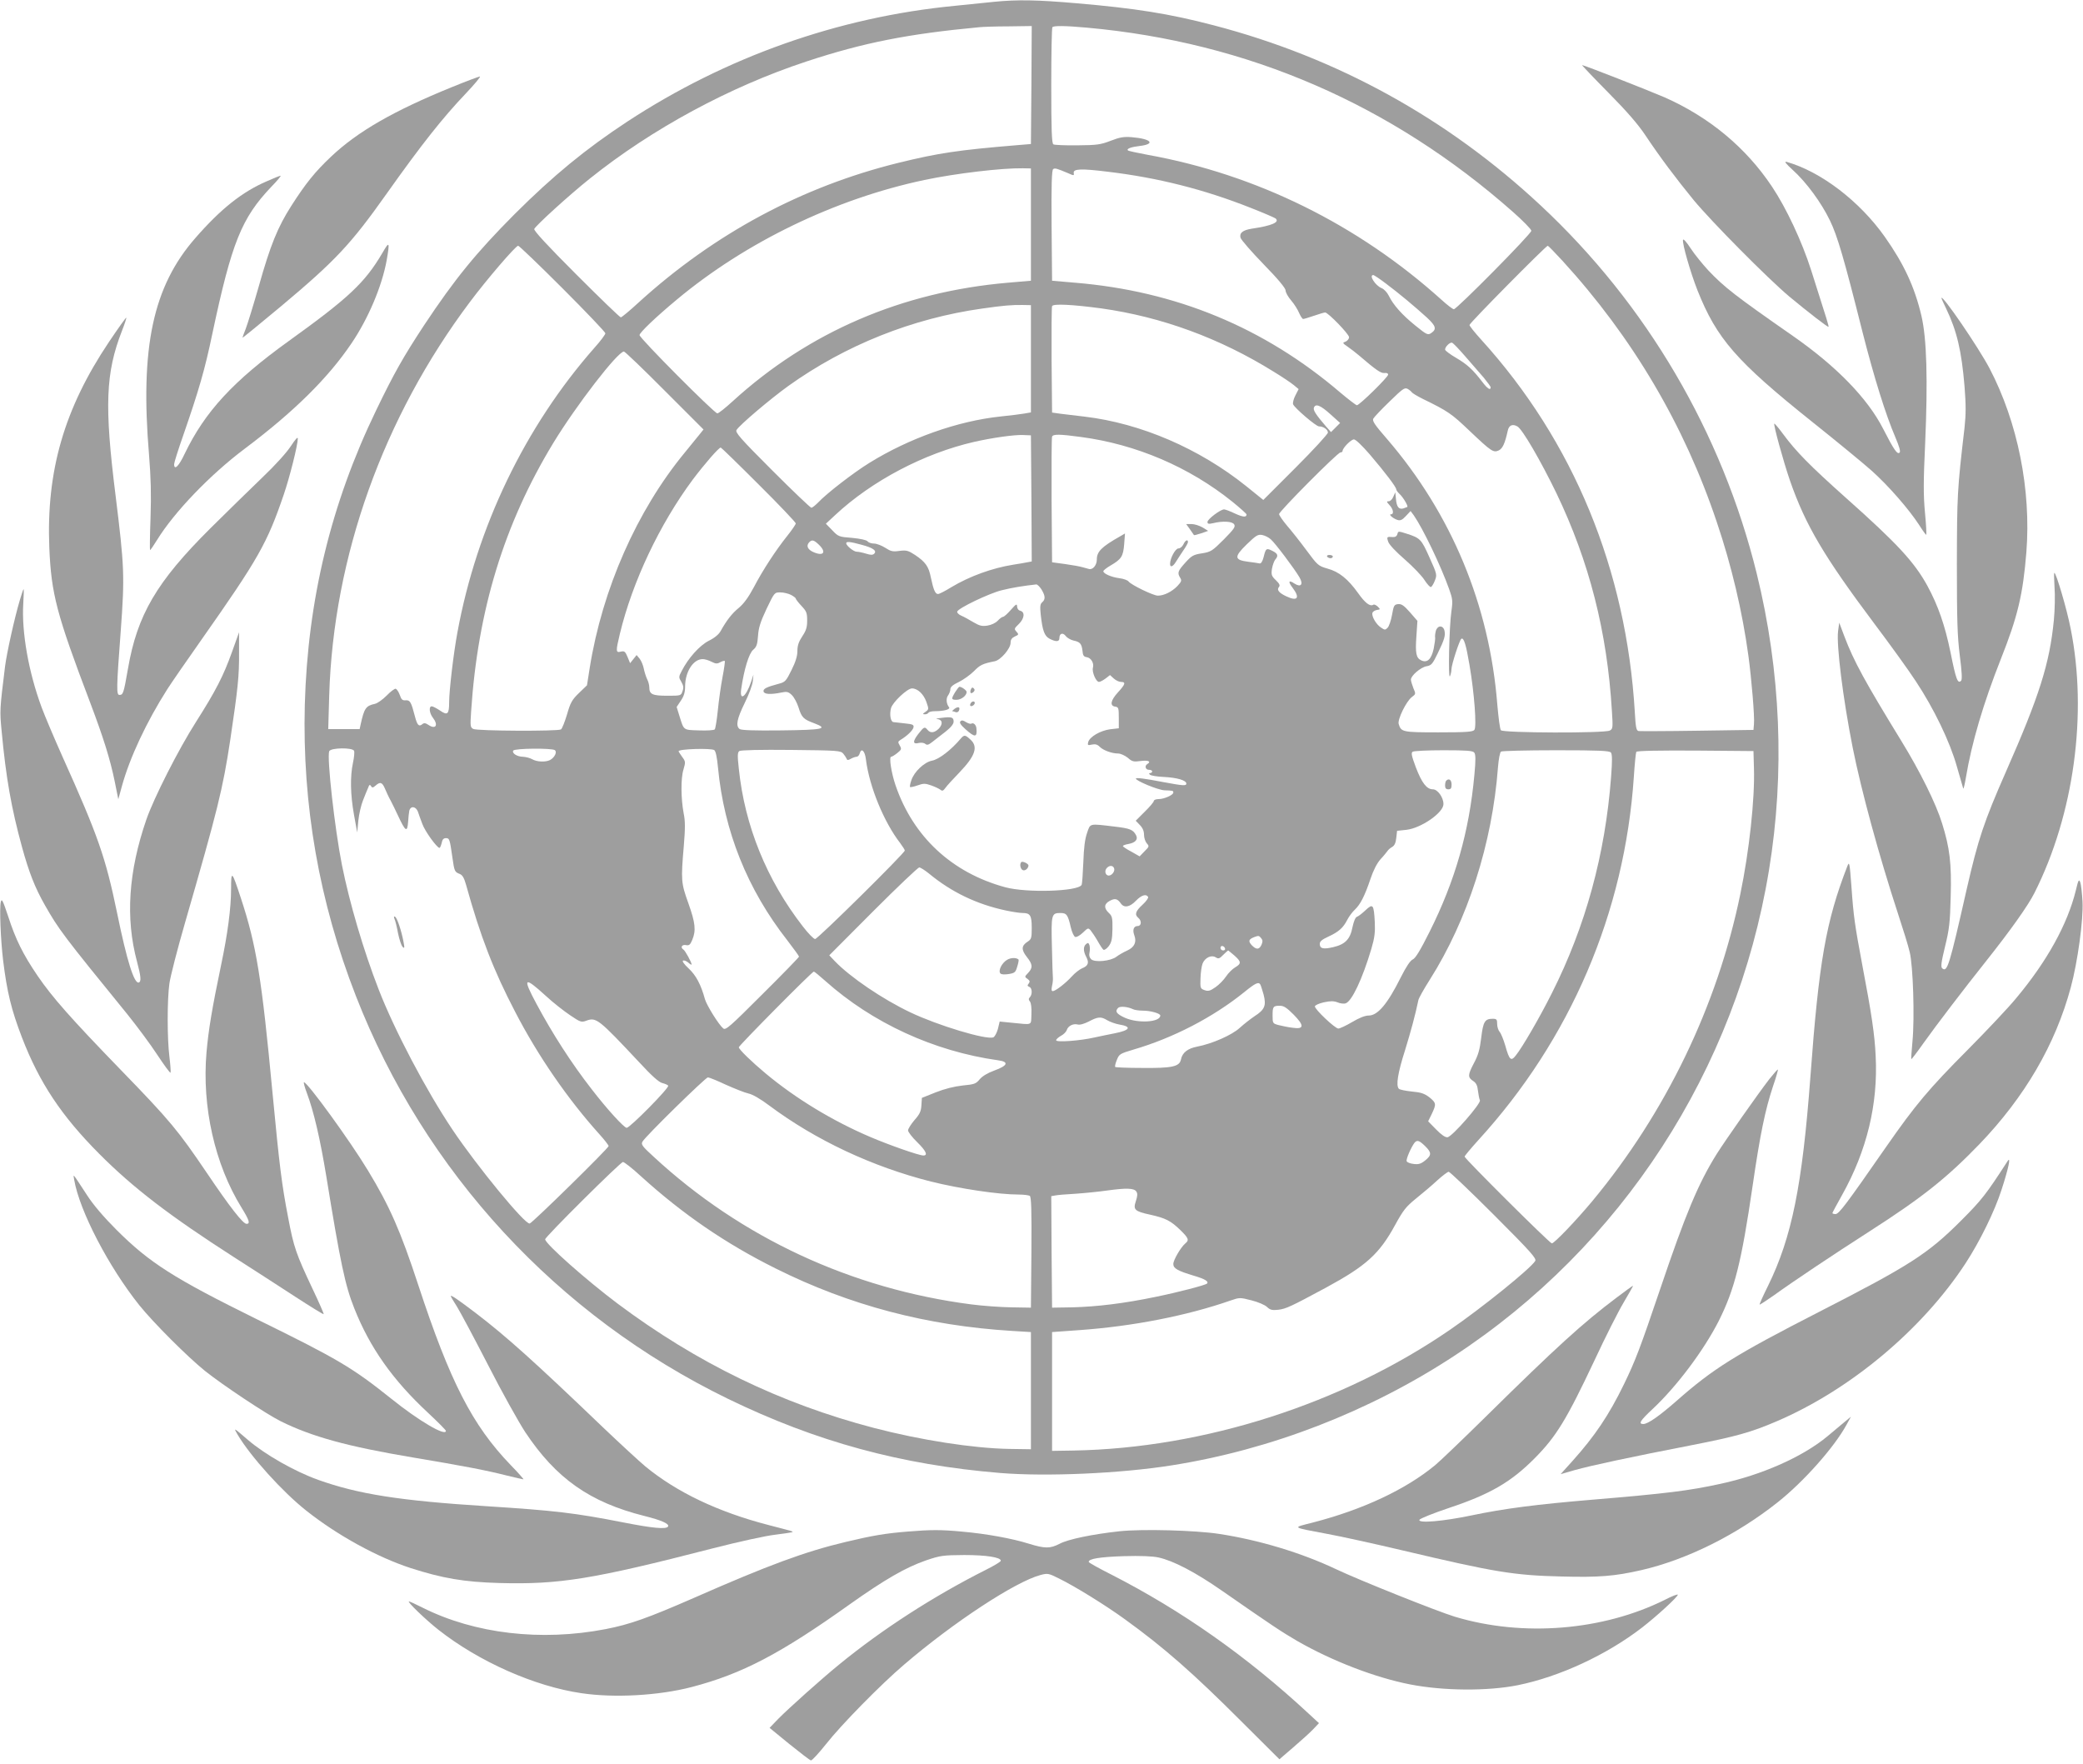 <?xml version="1.0" standalone="no"?>
<!DOCTYPE svg PUBLIC "-//W3C//DTD SVG 20010904//EN"
 "http://www.w3.org/TR/2001/REC-SVG-20010904/DTD/svg10.dtd">
<svg version="1.0" xmlns="http://www.w3.org/2000/svg"
 width="1280pt" height="1084pt" viewBox="0 0 1280 1084"
 preserveAspectRatio="xMidYMid meet">
<g transform="translate(0,1084) scale(0.1,-0.1)"
fill="#9e9e9e" stroke="none">
<path d="M6110 10829 c-47 -5 -157 -16 -245 -25 -713 -69 -1404 -314 -2010
-711 -257 -169 -455 -332 -691 -567 -239 -240 -370 -401 -559 -686 -128 -195
-183 -292 -294 -522 -277 -573 -420 -1164 -438 -1808 -16 -615 88 -1211 314
-1790 422 -1082 1238 -1965 2286 -2475 541 -263 1064 -406 1675 -456 283 -23
738 -3 1052 47 608 96 1211 329 1732 670 1033 675 1737 1760 1938 2985 99 599
73 1225 -75 1825 -213 865 -677 1655 -1328 2262 -573 535 -1250 908 -2007
1106 -274 72 -483 105 -845 136 -241 21 -364 23 -505 9z m228 -511 l-3 -363
-85 -7 c-361 -30 -482 -48 -727 -108 -594 -146 -1134 -436 -1598 -858 -55 -51
-105 -92 -110 -92 -6 0 -129 119 -274 264 -176 176 -262 269 -258 279 8 20
214 208 342 310 382 306 860 564 1330 719 351 116 626 170 1065 211 19 2 99 5
178 5 l142 2 -2 -362z m342 352 c987 -89 1869 -471 2618 -1133 61 -54 112
-106 112 -115 0 -19 -458 -482 -476 -482 -7 0 -41 26 -76 58 -513 462 -1139
771 -1807 891 -63 12 -117 23 -120 27 -10 10 20 21 72 27 100 12 72 44 -48 54
-49 4 -73 0 -130 -22 -62 -24 -85 -27 -205 -28 -74 -1 -141 2 -147 6 -10 6
-13 90 -13 361 0 194 3 356 7 359 9 10 80 9 213 -3z m-345 -1210 l0 -345 -140
-12 c-652 -56 -1226 -303 -1692 -728 -45 -41 -87 -75 -95 -75 -18 0 -478 462
-478 481 0 15 99 110 229 218 423 353 973 619 1521 735 195 41 477 74 605 72
l50 -1 0 -345z m228 316 c36 -16 38 -16 35 1 -4 26 46 28 208 8 310 -37 594
-109 879 -222 77 -30 146 -60 153 -65 28 -23 -22 -45 -145 -63 -56 -9 -78 -26
-70 -56 4 -13 68 -87 142 -163 89 -91 135 -147 135 -161 0 -12 15 -39 34 -61
19 -22 41 -57 49 -77 9 -20 20 -37 25 -37 5 0 35 9 67 20 32 11 62 20 68 20
18 0 147 -133 147 -152 0 -10 -10 -22 -21 -27 -21 -7 -20 -9 12 -31 19 -13 50
-37 70 -54 105 -90 134 -110 156 -108 14 2 23 -2 23 -10 0 -15 -176 -188 -192
-188 -5 0 -51 35 -102 78 -468 400 -1011 624 -1631 675 l-140 12 -3 339 c-2
253 1 342 10 347 11 7 20 5 91 -25z m-3106 -708 c145 -145 263 -269 263 -276
0 -7 -30 -48 -68 -90 -426 -484 -722 -1100 -841 -1747 -24 -128 -51 -358 -51
-430 0 -74 -10 -83 -56 -51 -21 14 -44 26 -51 26 -19 0 -15 -42 7 -70 35 -45
18 -74 -26 -45 -19 13 -29 14 -39 5 -21 -17 -31 -6 -45 47 -23 89 -30 102 -57
100 -20 -2 -27 5 -36 32 -7 19 -18 36 -25 39 -6 2 -32 -17 -56 -42 -25 -25
-57 -48 -73 -51 -55 -12 -65 -27 -87 -127 l-6 -28 -97 0 -96 0 6 208 c26 851
331 1706 865 2417 104 139 281 345 296 345 6 0 129 -118 273 -262z m6144 170
c431 -471 749 -1010 949 -1607 90 -266 157 -549 194 -821 19 -140 39 -376 34
-420 l-3 -35 -345 -5 c-190 -3 -352 -3 -361 -2 -14 3 -18 23 -23 115 -52 876
-377 1666 -945 2291 -39 43 -71 83 -71 89 0 12 470 487 481 487 3 0 44 -42 90
-92z m-1085 -140 c79 -59 175 -139 252 -209 56 -52 62 -72 26 -96 -20 -13 -27
-10 -96 46 -82 66 -137 128 -164 184 -10 20 -29 41 -45 47 -38 16 -79 80 -50
80 4 0 39 -23 77 -52z m-2181 -463 l0 -329 -40 -7 c-22 -4 -88 -12 -146 -18
-265 -28 -563 -134 -808 -286 -97 -60 -263 -188 -315 -244 -17 -17 -35 -31
-40 -31 -6 0 -115 104 -241 230 -197 197 -228 233 -219 248 20 32 208 191 319
271 351 251 763 415 1190 475 132 19 184 23 250 22 l50 -1 0 -330z m433 310
c370 -52 728 -183 1059 -389 51 -31 106 -68 123 -82 l30 -25 -20 -39 c-11 -21
-17 -46 -14 -54 9 -23 141 -136 159 -136 27 0 55 -19 55 -38 0 -9 -89 -106
-198 -215 l-199 -199 -104 84 c-289 232 -649 387 -994 428 -55 6 -122 15 -150
18 l-50 7 -3 320 c-1 176 0 326 3 334 6 16 124 10 303 -14z m2237 -296 c39
-45 89 -103 113 -130 23 -28 42 -54 42 -59 0 -21 -20 -8 -51 33 -59 77 -93
108 -161 148 -38 22 -68 45 -68 51 0 18 31 47 43 42 7 -2 44 -41 82 -85z
m-4921 -209 l239 -239 -24 -30 c-13 -16 -55 -67 -92 -113 -294 -357 -506 -839
-583 -1321 l-17 -108 -50 -48 c-43 -42 -52 -59 -73 -132 -14 -46 -30 -87 -37
-91 -19 -12 -515 -10 -539 3 -18 10 -19 17 -13 107 41 624 203 1153 505 1650
142 233 396 562 434 562 6 0 119 -108 250 -240z m4591 -10 c4 -6 34 -24 68
-41 156 -76 177 -91 288 -197 135 -128 146 -135 180 -119 23 12 37 43 54 120
7 34 29 44 59 27 30 -15 144 -212 240 -410 202 -421 312 -852 341 -1337 7
-105 6 -112 -13 -122 -31 -17 -656 -15 -669 2 -6 6 -15 77 -22 157 -48 611
-281 1172 -678 1633 -75 86 -92 111 -84 125 5 9 50 57 100 105 79 77 92 87
110 78 11 -6 23 -16 26 -21z m-500 -135 l60 -54 -28 -28 -28 -28 -31 35 c-62
72 -80 100 -74 115 10 27 40 15 101 -40z m-1837 -517 l2 -388 -22 -4 c-13 -3
-54 -10 -93 -16 -130 -21 -267 -71 -379 -138 -37 -23 -74 -42 -82 -42 -17 0
-28 26 -44 102 -13 67 -33 95 -97 138 -43 28 -53 30 -96 25 -41 -6 -53 -3 -87
19 -22 14 -53 26 -69 26 -16 0 -34 6 -40 14 -7 8 -44 16 -95 21 -81 6 -85 8
-122 47 l-39 40 57 53 c226 211 548 380 855 450 110 25 244 44 298 42 l50 -2
3 -387z m304 377 c339 -45 665 -184 931 -398 48 -39 87 -74 87 -78 0 -19 -22
-17 -72 6 -29 14 -59 25 -66 25 -22 0 -102 -60 -102 -77 0 -12 6 -14 33 -8 60
15 119 12 131 -7 9 -15 -1 -29 -64 -93 -71 -71 -79 -76 -134 -85 -53 -8 -64
-15 -102 -57 -47 -52 -50 -63 -32 -93 11 -17 8 -24 -17 -51 -34 -35 -82 -59
-120 -59 -28 0 -164 66 -180 87 -6 8 -31 17 -55 20 -49 6 -100 28 -100 43 0 5
20 21 44 35 67 39 78 56 84 131 l5 66 -29 -17 c-115 -65 -144 -94 -144 -143 0
-35 -25 -65 -49 -58 -9 2 -27 8 -40 11 -13 4 -61 13 -105 19 l-81 11 -3 380
c-1 209 0 386 3 392 6 16 44 16 177 -2z m1775 -107 c94 -110 163 -201 163
-215 0 -5 9 -18 21 -29 21 -19 53 -73 47 -79 -2 -1 -12 -5 -24 -9 -28 -8 -42
9 -46 59 l-4 40 -12 -27 c-6 -16 -19 -28 -28 -28 -15 0 -14 -3 4 -23 24 -25
29 -57 10 -57 -18 0 12 -26 40 -35 17 -5 29 0 51 24 l29 31 20 -27 c56 -81
165 -307 217 -453 21 -59 23 -72 14 -135 -14 -94 -21 -426 -9 -400 5 11 9 30
9 42 1 32 50 181 61 188 15 9 29 -36 50 -161 30 -175 45 -380 30 -399 -10 -12
-47 -15 -221 -15 -221 0 -229 2 -244 51 -9 27 47 141 81 166 24 18 25 19 9 55
-8 21 -15 44 -15 52 0 24 59 75 95 82 31 5 38 14 69 78 43 88 49 111 42 142
-9 34 -43 32 -53 -3 -4 -16 -6 -34 -4 -41 1 -7 -3 -38 -9 -68 -14 -64 -39 -89
-76 -72 -32 15 -38 43 -30 152 l6 91 -46 53 c-37 42 -52 52 -73 50 -24 -3 -27
-9 -37 -66 -6 -35 -19 -71 -27 -79 -14 -15 -18 -15 -41 1 -30 19 -60 72 -52
91 2 7 15 15 27 17 22 3 22 4 5 21 -10 9 -22 15 -27 11 -20 -12 -50 10 -93 71
-63 88 -118 132 -188 151 -58 17 -61 20 -130 113 -39 53 -93 121 -120 152 -26
31 -48 63 -48 70 0 17 360 379 377 379 7 0 13 4 13 9 0 18 52 71 70 71 11 0
51 -39 97 -92z m-3755 -185 c126 -125 228 -233 228 -239 0 -6 -23 -40 -51 -75
-72 -90 -151 -211 -206 -316 -33 -62 -62 -102 -93 -128 -43 -35 -75 -77 -112
-143 -10 -19 -37 -42 -72 -59 -57 -29 -127 -107 -167 -186 -19 -36 -19 -39 -2
-67 13 -23 15 -36 7 -57 -9 -28 -11 -28 -94 -28 -91 0 -110 9 -110 51 0 14 -6
37 -14 52 -7 15 -16 44 -20 64 -4 20 -15 47 -25 60 l-19 23 -20 -25 -20 -25
-16 39 c-14 33 -19 37 -41 32 -31 -8 -32 1 -6 109 77 320 244 673 448 948 74
98 160 197 172 197 3 0 108 -102 233 -227z m3147 -337 c27 -23 147 -183 176
-233 26 -44 9 -64 -30 -39 -37 25 -42 13 -11 -27 46 -61 29 -84 -40 -51 -45
21 -60 40 -45 57 8 10 4 20 -19 42 -26 25 -29 33 -24 69 4 23 13 48 20 57 21
24 17 37 -17 54 -37 19 -41 16 -54 -38 -7 -27 -16 -41 -25 -39 -7 2 -38 6 -68
10 -88 11 -90 30 -12 106 58 56 69 63 95 59 17 -3 41 -15 54 -27z m-2777 -33
c47 -45 30 -72 -30 -47 -37 15 -49 38 -32 59 18 21 30 19 62 -12z m261 0 c72
-19 97 -37 79 -55 -9 -9 -21 -9 -50 0 -22 7 -48 12 -58 12 -18 0 -64 37 -64
52 0 12 23 10 93 -9z m1107 -275 c24 -40 25 -61 4 -79 -12 -10 -14 -25 -9 -73
11 -102 23 -134 55 -151 39 -20 60 -19 60 4 0 30 21 36 39 13 9 -12 31 -24 48
-28 40 -8 50 -20 55 -64 2 -27 8 -36 26 -38 26 -4 46 -36 38 -65 -7 -26 19
-87 37 -87 8 0 26 10 41 21 l27 21 23 -21 c12 -11 32 -21 44 -21 32 0 27 -15
-18 -64 -45 -49 -52 -83 -17 -88 20 -3 22 -8 22 -68 l0 -65 -53 -6 c-60 -8
-126 -46 -135 -79 -5 -19 -2 -21 23 -15 20 4 33 1 47 -13 21 -22 75 -42 114
-42 15 0 41 -12 59 -26 27 -24 36 -26 80 -20 47 6 66 -3 40 -19 -18 -11 -11
-35 10 -35 11 0 20 -4 20 -10 0 -5 -5 -10 -12 -10 -8 0 -9 -3 -2 -10 6 -6 44
-12 85 -14 83 -4 139 -21 139 -41 0 -15 -21 -13 -145 10 -108 21 -165 28 -165
21 0 -14 136 -70 175 -72 53 -2 55 -2 55 -14 0 -15 -56 -40 -90 -40 -16 0 -30
-5 -30 -12 0 -6 -25 -36 -56 -66 l-55 -55 25 -26 c18 -18 26 -38 26 -61 0 -18
8 -42 17 -52 16 -18 15 -20 -14 -49 l-30 -31 -51 29 c-29 15 -52 31 -52 34 0
4 15 10 34 13 43 8 61 28 47 54 -18 34 -37 42 -132 53 -159 19 -148 21 -169
-39 -13 -37 -20 -90 -23 -181 -3 -71 -7 -134 -11 -139 -25 -40 -338 -49 -468
-14 -329 89 -567 311 -675 627 -26 76 -41 175 -27 175 5 0 22 10 38 23 26 21
27 25 15 46 -12 21 -12 24 5 35 40 24 74 57 79 75 4 17 -2 21 -52 26 -31 3
-63 7 -71 8 -17 2 -25 46 -15 85 9 36 100 122 129 122 35 0 72 -35 89 -84 15
-43 15 -45 -6 -60 -18 -12 -19 -15 -5 -15 9 -1 20 4 23 9 3 6 21 10 39 10 56
0 97 11 88 24 -17 21 -20 55 -6 73 7 10 14 27 14 38 0 14 15 27 53 45 28 14
70 44 92 66 37 38 53 46 128 61 36 7 97 78 97 113 0 19 7 30 26 39 25 11 25
13 10 30 -15 16 -14 19 14 46 35 34 40 74 10 82 -12 3 -20 14 -20 27 -1 18 -6
15 -38 -21 -21 -24 -42 -43 -48 -43 -6 0 -21 -11 -33 -24 -13 -14 -39 -26 -63
-30 -33 -5 -48 -2 -87 21 -25 15 -59 34 -74 40 -16 7 -27 18 -25 25 6 21 196
112 273 131 58 15 138 28 213 36 7 0 21 -14 32 -31z m-1540 -33 c17 -9 30 -19
30 -23 0 -4 16 -25 35 -45 31 -33 35 -43 35 -90 0 -41 -6 -61 -30 -97 -22 -33
-30 -57 -30 -90 0 -31 -11 -67 -36 -117 -33 -67 -39 -74 -77 -84 -78 -21 -98
-31 -95 -48 4 -17 43 -20 111 -6 32 7 42 4 62 -15 14 -13 33 -48 42 -77 19
-62 31 -73 96 -97 90 -34 57 -41 -203 -44 -170 -2 -247 1 -256 9 -24 20 -15
63 32 159 26 52 48 112 50 135 l4 40 -14 -43 c-31 -94 -73 -125 -61 -44 17
118 47 217 73 239 21 18 26 32 30 85 3 49 14 85 52 166 49 102 49 102 85 102
20 0 49 -7 65 -15z m-488 -411 c26 -13 35 -14 54 -3 13 7 26 10 28 8 2 -2 -4
-47 -14 -99 -10 -52 -23 -144 -29 -205 -6 -60 -15 -113 -19 -117 -5 -5 -48 -8
-97 -6 -98 3 -92 -1 -120 89 l-17 55 26 39 c19 28 26 51 26 89 1 89 50 166
108 166 13 0 37 -7 54 -16z m-2196 -548 c3 -8 0 -41 -7 -73 -18 -85 -16 -194
6 -318 l20 -110 7 73 c4 39 17 96 29 125 11 28 25 63 31 76 7 20 11 22 18 11
7 -12 12 -11 28 3 28 25 41 21 58 -20 9 -21 24 -54 35 -73 10 -19 30 -60 44
-90 47 -101 58 -108 63 -38 1 24 5 53 7 66 8 32 40 28 53 -5 5 -16 17 -49 27
-75 15 -44 90 -148 106 -148 3 0 9 14 13 30 4 21 11 30 26 30 22 0 24 -6 40
-119 12 -85 14 -89 45 -101 17 -7 27 -24 39 -67 89 -320 169 -526 301 -779
141 -273 326 -540 518 -753 31 -34 57 -68 57 -73 0 -13 -468 -472 -485 -476
-29 -7 -323 351 -474 576 -162 241 -358 614 -454 862 -93 239 -179 531 -226
766 -44 222 -93 658 -78 698 9 22 145 24 153 2z m1233 5 c16 -11 0 -45 -29
-61 -27 -14 -81 -12 -110 5 -14 8 -39 14 -56 15 -36 0 -70 22 -60 38 9 14 233
16 255 3z m980 0 c9 -6 17 -43 23 -107 37 -390 180 -748 426 -1062 39 -51 72
-96 72 -100 0 -4 -101 -108 -225 -231 -201 -201 -226 -223 -241 -210 -27 22
-101 141 -112 179 -25 91 -55 147 -100 189 -30 28 -42 46 -34 49 7 2 22 -4 33
-14 10 -9 19 -14 19 -10 0 12 -39 84 -50 91 -21 13 -10 32 14 28 21 -4 27 1
40 32 24 58 19 104 -24 225 -45 125 -46 141 -28 353 9 107 9 153 -1 200 -17
92 -18 215 -1 269 13 45 13 49 -8 77 -12 17 -22 32 -22 35 0 14 198 20 219 7z
m793 -22 c9 -11 18 -25 21 -32 3 -9 9 -9 26 1 11 6 27 12 35 12 7 0 16 9 19
21 10 36 32 15 38 -37 21 -168 111 -386 211 -515 15 -20 28 -41 28 -45 0 -16
-535 -544 -551 -544 -9 0 -43 35 -76 78 -222 286 -357 619 -393 969 -9 80 -8
100 3 108 9 6 126 9 318 7 287 -3 305 -4 321 -23z m3877 7 c9 -11 10 -44 1
-138 -32 -349 -118 -649 -275 -963 -57 -114 -87 -163 -103 -170 -16 -7 -40
-43 -74 -110 -81 -163 -142 -235 -197 -235 -23 0 -58 -14 -102 -40 -37 -22
-76 -40 -85 -40 -20 0 -144 117 -144 136 0 7 24 18 54 25 43 9 61 9 85 0 16
-7 39 -10 50 -6 38 12 103 150 158 335 20 68 24 101 21 165 -6 108 -11 115
-57 72 -20 -19 -43 -37 -52 -40 -10 -3 -20 -27 -28 -64 -14 -74 -45 -106 -119
-123 -61 -14 -82 -9 -82 20 0 16 14 27 53 45 63 29 91 54 116 103 10 20 31 48
46 62 34 32 61 84 96 188 18 54 40 97 62 122 19 20 38 44 43 51 5 8 18 19 29
25 14 8 22 25 25 55 l5 44 57 6 c90 10 228 105 228 158 0 42 -36 91 -65 91
-38 0 -68 39 -105 136 -26 70 -30 88 -19 95 8 5 93 9 190 9 141 0 179 -3 188
-14z m840 0 c8 -10 9 -49 1 -151 -36 -475 -157 -917 -363 -1326 -75 -150 -183
-336 -223 -385 -29 -37 -39 -28 -64 61 -11 37 -26 75 -35 85 -8 9 -15 31 -15
48 0 28 -3 32 -28 32 -48 0 -58 -18 -70 -117 -9 -73 -18 -106 -46 -158 -37
-71 -38 -85 -1 -109 16 -11 24 -27 27 -58 3 -24 8 -50 12 -59 8 -19 -170 -223
-199 -227 -13 -2 -38 15 -70 48 l-49 50 22 45 c29 61 28 68 -15 103 -31 23
-51 30 -107 35 -38 4 -74 11 -80 17 -19 19 -7 96 38 237 37 120 63 217 82 308
2 11 33 67 70 125 233 368 384 838 419 1305 4 50 12 93 19 97 6 4 158 8 337 8
265 0 329 -3 338 -14z m879 -96 c6 -188 -29 -511 -84 -775 -141 -685 -458
-1342 -909 -1885 -99 -119 -234 -260 -249 -260 -13 0 -536 521 -536 533 0 5
38 50 84 101 566 619 900 1398 956 2234 5 78 12 147 15 152 4 7 136 9 363 8
l357 -3 3 -105z m-3932 -615 c7 -18 -13 -45 -33 -45 -19 0 -28 27 -13 45 16
19 39 19 46 0z m-1137 -33 c138 -114 294 -189 474 -227 38 -8 83 -15 101 -15
47 0 56 -15 56 -92 0 -61 -2 -69 -25 -84 -39 -25 -40 -49 -6 -93 37 -46 39
-67 9 -99 -22 -23 -23 -24 -4 -37 15 -11 16 -17 7 -29 -9 -11 -8 -15 4 -20 18
-6 20 -47 3 -64 -8 -8 -8 -15 1 -26 7 -9 11 -39 9 -78 -3 -72 11 -65 -124 -52
l-71 7 -11 -46 c-7 -24 -19 -47 -28 -51 -43 -17 -341 73 -509 153 -171 81
-371 217 -465 315 l-34 36 269 270 c149 149 276 270 284 270 7 0 34 -17 60
-38z m1346 -143 c4 -5 -11 -27 -34 -48 -44 -40 -50 -61 -26 -81 22 -18 19 -50
-4 -50 -24 0 -33 -23 -21 -56 16 -42 2 -74 -44 -95 -22 -10 -52 -27 -66 -38
-36 -27 -133 -36 -155 -15 -11 11 -14 25 -10 41 3 14 3 34 0 44 -5 16 -10 18
-21 8 -18 -15 -18 -43 1 -79 19 -36 12 -55 -26 -70 -16 -7 -44 -29 -62 -49
-39 -43 -101 -91 -118 -91 -8 0 -9 10 -4 33 4 17 6 39 5 47 -1 8 -4 95 -6 193
-5 198 -3 207 52 207 38 0 46 -10 64 -88 7 -30 19 -56 27 -59 8 -3 28 8 47 26
31 30 33 31 48 14 8 -10 28 -39 43 -65 15 -27 31 -51 36 -54 6 -3 20 7 32 22
17 23 22 42 23 106 1 69 -2 80 -23 99 -31 30 -29 55 7 74 32 17 47 13 68 -17
20 -28 55 -22 92 17 34 35 63 44 75 24z m695 -254 c10 -12 10 -21 2 -40 -14
-31 -32 -32 -61 -2 -22 25 -18 36 19 50 24 9 27 8 40 -8z m-222 -63 c2 -7 -3
-12 -12 -12 -9 0 -16 7 -16 16 0 17 22 14 28 -4z m57 -43 c43 -38 44 -50 5
-73 -17 -10 -42 -35 -56 -56 -14 -21 -43 -51 -65 -66 -33 -23 -45 -26 -67 -18
-26 9 -27 13 -25 73 1 35 7 76 13 91 15 36 54 54 80 38 17 -11 24 -9 47 15 15
15 29 27 30 27 1 0 18 -14 38 -31z m-2514 -156 c290 -259 669 -433 1062 -488
69 -9 60 -33 -23 -63 -41 -15 -73 -34 -90 -54 -23 -28 -33 -31 -105 -38 -53
-6 -109 -20 -165 -42 l-85 -34 -3 -46 c-2 -37 -11 -55 -43 -91 -21 -25 -39
-53 -39 -63 0 -9 25 -42 55 -71 55 -54 69 -83 39 -83 -27 0 -210 64 -329 115
-229 98 -454 234 -640 389 -84 70 -165 148 -165 161 0 10 450 465 461 465 4 0
35 -26 70 -57z m-1715 -94 c43 -40 110 -92 147 -117 65 -44 70 -45 102 -33 59
21 75 8 318 -251 83 -90 126 -128 147 -133 16 -4 33 -11 36 -16 8 -13 -235
-259 -255 -259 -16 0 -122 116 -215 237 -124 159 -241 341 -339 524 -88 164
-78 173 59 48z m4389 71 c3 -5 12 -34 20 -62 17 -67 7 -92 -57 -133 -25 -17
-66 -49 -90 -71 -48 -44 -168 -97 -261 -115 -58 -11 -92 -37 -100 -79 -9 -44
-54 -54 -240 -52 -88 0 -161 3 -164 6 -3 3 1 22 10 43 14 36 19 39 103 64 243
71 488 198 679 352 70 57 89 66 100 47z m-783 -151 c9 -5 37 -9 61 -9 47 0
107 -17 107 -30 0 -41 -135 -50 -217 -14 -53 24 -63 40 -42 61 12 12 60 7 91
-8z m987 -33 c67 -68 66 -92 -7 -81 -26 3 -64 11 -84 16 -37 10 -38 11 -38 58
0 56 3 61 45 61 24 0 42 -12 84 -54z m-1145 -35 c17 -10 50 -22 73 -26 81 -13
68 -36 -31 -55 -33 -6 -88 -18 -121 -25 -87 -20 -235 -31 -235 -17 0 6 13 18
29 27 16 8 32 24 36 35 8 26 39 42 67 35 14 -4 40 4 68 18 57 30 75 32 114 8z
m-2344 -396 c54 -24 116 -49 139 -54 25 -5 75 -34 128 -74 287 -214 634 -376
993 -467 177 -44 416 -80 540 -80 30 0 61 -4 68 -8 9 -7 12 -83 10 -348 l-3
-339 -121 2 c-66 1 -176 9 -245 18 -736 95 -1415 410 -1953 908 -69 63 -78 75
-68 92 16 31 388 395 402 395 7 0 57 -20 110 -45z m4297 -377 c41 -40 41 -56
0 -89 -25 -20 -40 -25 -70 -21 -21 2 -41 10 -43 17 -5 12 27 85 48 113 16 19
29 15 65 -20z m-4818 -186 c257 -233 521 -414 829 -567 453 -226 928 -351
1452 -383 l115 -7 0 -360 0 -360 -134 2 c-222 4 -543 54 -831 129 -573 150
-1087 399 -1575 764 -193 145 -445 368 -445 395 0 15 463 475 478 475 8 0 58
-39 111 -88z m5241 -237 c227 -227 263 -268 254 -283 -30 -48 -327 -288 -524
-423 -662 -455 -1512 -728 -2315 -742 l-130 -2 0 365 0 365 168 12 c325 23
660 88 929 182 55 19 58 19 128 1 40 -10 83 -28 96 -41 19 -18 31 -21 69 -17
48 6 76 19 295 137 245 133 326 206 423 384 50 91 66 112 129 163 40 32 99 82
130 111 32 29 64 53 70 53 7 0 132 -119 278 -265z m-2197 143 c8 -11 7 -28 -3
-58 -18 -53 -8 -63 89 -84 94 -21 125 -37 184 -94 51 -50 56 -62 30 -83 -27
-23 -73 -101 -73 -126 0 -27 27 -42 127 -72 68 -20 92 -35 80 -48 -11 -10
-175 -53 -317 -82 -193 -40 -358 -60 -510 -64 l-125 -2 -3 342 -2 343 22 4
c13 3 70 8 128 11 58 4 146 13 195 20 116 16 165 15 178 -7z"/>
<path d="M7312 7588 c13 -18 24 -34 25 -36 0 -2 20 3 44 11 l43 15 -34 21
c-19 11 -50 21 -68 21 l-33 0 23 -32z"/>
<path d="M7272 7495 c-7 -14 -20 -25 -31 -25 -18 0 -51 -60 -51 -95 0 -24 18
-17 36 13 9 15 30 46 45 69 16 23 29 46 29 52 0 20 -17 11 -28 -14z"/>
<path d="M8587 7558 c-4 -13 -13 -19 -29 -18 -36 3 -38 2 -27 -30 7 -18 48
-62 103 -109 50 -44 104 -100 120 -126 16 -25 34 -44 39 -42 5 1 16 19 24 39
14 36 14 39 -33 143 -50 112 -56 119 -141 146 -50 16 -52 16 -56 -3z"/>
<path d="M8155 7420 c3 -5 13 -10 21 -10 8 0 14 5 14 10 0 6 -9 10 -21 10 -11
0 -17 -4 -14 -10z"/>
<path d="M5870 6588 c-26 -43 -25 -48 8 -48 29 0 62 26 62 48 0 10 -30 32 -44
32 -4 0 -15 -15 -26 -32z"/>
<path d="M5966 6604 c-4 -9 -4 -19 -1 -22 3 -3 11 0 17 6 9 9 9 15 1 23 -7 7
-12 5 -17 -7z"/>
<path d="M5965 6519 c-4 -6 -5 -13 -2 -16 7 -7 27 6 27 18 0 12 -17 12 -25 -2z"/>
<path d="M5865 6484 c-10 -8 -16 -14 -13 -14 4 0 13 -3 21 -6 8 -3 17 2 20 10
9 22 -5 27 -28 10z"/>
<path d="M5785 6429 c-27 -3 -40 -7 -27 -7 33 -3 38 -29 12 -58 -27 -27 -52
-31 -70 -9 -18 22 -22 20 -58 -26 -35 -46 -33 -64 5 -54 14 3 31 1 39 -6 11
-9 20 -6 43 12 17 13 53 42 81 63 33 26 50 47 50 62 0 27 -12 31 -75 23z"/>
<path d="M5902 6408 c-8 -8 1 -22 31 -49 58 -52 73 -51 67 6 -2 22 -19 37 -32
28 -5 -2 -19 2 -32 10 -17 11 -26 13 -34 5z"/>
<path d="M5905 6303 c-61 -72 -135 -129 -178 -137 -47 -9 -110 -68 -127 -121
-7 -20 -10 -38 -8 -41 3 -2 24 2 46 10 37 13 47 13 84 0 23 -8 48 -20 56 -26
12 -10 18 -8 31 10 9 13 48 56 87 96 97 101 116 157 68 201 -32 30 -39 31 -59
8z"/>
<path d="M6276 5543 c-12 -12 -6 -44 10 -50 14 -5 33 11 34 29 0 11 -36 28
-44 21z"/>
<path d="M2424 5194 c5 -10 15 -50 22 -89 8 -38 20 -75 28 -83 12 -12 13 -7 5
34 -13 67 -38 142 -51 151 -8 4 -9 0 -4 -13z"/>
<path d="M8887 6043 c-4 -3 -7 -17 -7 -30 0 -16 6 -23 20 -23 16 0 20 7 20 30
0 28 -17 40 -33 23z"/>
<path d="M6188 4942 c-33 -20 -56 -68 -40 -84 6 -6 26 -7 51 -3 37 6 42 11 52
46 7 21 10 41 8 43 -14 13 -48 12 -71 -2z"/>
<path d="M9881 10273 c116 -117 185 -197 229 -263 90 -135 189 -267 298 -400
111 -134 456 -482 587 -592 112 -93 237 -190 241 -186 3 3 -5 30 -106 346 -57
179 -154 385 -241 515 -160 240 -384 426 -658 548 -92 40 -497 199 -509 199
-3 0 68 -75 159 -167z"/>
<path d="M2775 10304 c-356 -145 -577 -272 -739 -425 -100 -94 -157 -165 -246
-304 -83 -130 -128 -239 -200 -495 -33 -115 -69 -232 -80 -260 -11 -28 -20
-53 -20 -55 0 -3 107 85 238 194 334 280 427 379 648 691 214 302 345 467 484
613 56 59 96 107 89 107 -8 -1 -86 -30 -174 -66z"/>
<path d="M11017 9795 c83 -75 175 -200 228 -310 46 -95 86 -231 200 -685 71
-279 142 -507 202 -647 24 -57 33 -87 26 -94 -14 -14 -36 19 -101 146 -96 188
-288 385 -555 571 -356 248 -420 298 -519 402 -35 38 -85 99 -109 136 -26 40
-45 61 -47 52 -5 -24 46 -201 89 -310 118 -297 239 -436 706 -809 148 -118
311 -252 364 -299 105 -94 230 -238 293 -335 22 -35 41 -61 43 -59 2 2 -1 63
-8 136 -10 105 -10 192 1 424 17 391 10 646 -23 786 -42 178 -108 319 -225
485 -155 219 -392 400 -602 460 -18 5 -9 -8 37 -50z"/>
<path d="M1639 9726 c-151 -65 -283 -170 -438 -348 -261 -298 -341 -671 -285
-1335 11 -138 14 -241 9 -385 -4 -109 -5 -198 -3 -198 3 0 22 28 43 62 106
172 326 401 539 561 301 226 511 433 655 646 104 153 188 352 217 511 20 115
17 121 -26 46 -107 -182 -205 -275 -575 -541 -342 -246 -516 -435 -640 -693
-36 -77 -65 -105 -65 -64 0 9 25 89 56 177 96 277 133 404 179 625 119 560
179 710 363 903 36 37 61 67 56 67 -5 0 -43 -15 -85 -34z"/>
<path d="M11930 9008 c0 -2 13 -31 29 -64 66 -137 95 -261 113 -478 9 -115 9
-169 0 -254 -45 -384 -46 -414 -47 -837 0 -346 3 -445 18 -564 13 -101 15
-147 8 -154 -21 -21 -32 9 -65 174 -35 169 -76 287 -142 409 -80 146 -185 260
-501 541 -225 201 -306 284 -386 392 -27 37 -52 66 -54 64 -6 -7 55 -230 97
-352 95 -272 208 -464 520 -880 95 -126 209 -284 252 -350 112 -169 210 -372
253 -525 20 -69 37 -129 39 -135 2 -5 9 24 16 65 36 217 108 459 215 730 104
262 136 397 157 657 30 383 -53 798 -226 1129 -69 131 -296 463 -296 432z"/>
<path d="M669 8738 c-274 -409 -385 -791 -366 -1263 12 -284 44 -407 251 -952
82 -217 123 -348 151 -485 l22 -109 22 80 c48 175 151 395 279 596 25 39 118
174 207 300 353 502 407 597 509 897 36 105 86 304 86 343 0 13 -15 -4 -42
-45 -25 -39 -95 -117 -177 -195 -74 -71 -217 -211 -317 -310 -332 -330 -451
-533 -508 -866 -26 -148 -29 -159 -52 -159 -19 0 -19 37 8 394 25 338 22 396
-32 833 -69 550 -61 752 39 1009 17 43 29 80 27 82 -2 2 -50 -65 -107 -150z"/>
<path d="M12625 7233 c4 -49 2 -140 -4 -203 -26 -267 -89 -466 -295 -933 -135
-307 -170 -412 -241 -722 -107 -473 -119 -511 -150 -485 -10 8 -6 38 17 133
26 106 31 146 35 307 6 205 -6 301 -53 451 -37 121 -136 320 -249 504 -225
367 -293 491 -351 644 l-32 85 -7 -52 c-11 -85 30 -415 90 -717 53 -265 161
-662 280 -1025 30 -91 62 -194 70 -230 21 -83 31 -405 17 -550 -5 -58 -9 -106
-7 -108 1 -2 36 43 76 100 73 103 250 335 384 503 150 189 258 341 297 419
243 482 327 1102 222 1624 -23 119 -89 342 -100 342 -3 0 -2 -39 1 -87z"/>
<path d="M122 7153 c-33 -111 -80 -323 -91 -408 -33 -268 -33 -271 -21 -397
27 -290 60 -474 125 -712 43 -156 79 -249 141 -358 85 -149 110 -183 508 -672
57 -71 140 -182 183 -248 43 -65 79 -114 81 -109 2 6 -1 50 -7 98 -14 113 -14
350 0 450 6 43 49 211 96 373 201 696 232 820 278 1124 47 316 55 391 54 536
l0 125 -43 -120 c-53 -148 -99 -238 -221 -430 -108 -169 -258 -465 -305 -599
-111 -321 -130 -608 -58 -875 24 -90 27 -123 11 -128 -28 -10 -73 132 -133
425 -71 344 -117 476 -338 967 -49 110 -106 244 -126 298 -80 215 -124 464
-113 638 3 49 4 89 2 89 -2 0 -12 -30 -23 -67z"/>
<path d="M11352 5518 c-132 -340 -175 -589 -227 -1293 -50 -669 -114 -987
-260 -1285 -31 -62 -54 -114 -52 -116 1 -2 41 24 88 57 113 82 363 249 589
394 321 206 472 326 672 533 280 291 468 613 563 965 42 155 78 417 72 527 -3
52 -9 106 -14 119 -8 21 -12 14 -27 -50 -51 -207 -176 -435 -368 -664 -45 -55
-179 -197 -296 -315 -240 -241 -322 -339 -501 -596 -248 -357 -291 -414 -312
-414 -10 0 -19 3 -19 6 0 3 27 53 60 112 152 272 221 558 206 852 -6 132 -25
260 -82 559 -46 246 -54 298 -67 484 -11 147 -13 156 -25 125z"/>
<path d="M1420 5379 c0 -119 -21 -277 -61 -467 -57 -273 -78 -402 -90 -538
-29 -334 51 -689 215 -954 48 -78 55 -100 31 -100 -22 0 -103 104 -244 313
-176 260 -225 320 -526 630 -312 322 -423 448 -514 581 -89 131 -135 223 -181
366 -33 98 -39 111 -45 88 -9 -35 -1 -233 14 -358 24 -196 51 -306 116 -475
107 -278 243 -482 475 -715 208 -209 434 -382 828 -635 111 -71 280 -180 375
-242 94 -61 173 -110 176 -108 2 2 -29 73 -69 157 -100 212 -115 254 -149 435
-40 206 -54 322 -96 763 -67 713 -99 910 -195 1202 -55 168 -60 173 -60 57z"/>
<path d="M10873 4210 c-71 -92 -269 -374 -324 -461 -113 -181 -191 -367 -347
-829 -124 -366 -153 -442 -223 -586 -92 -189 -178 -317 -316 -471 l-73 -81 87
25 c100 28 342 80 713 152 277 54 370 80 526 147 452 193 895 563 1162 971 88
135 178 318 221 451 42 129 60 211 38 178 -132 -204 -159 -239 -286 -366 -204
-204 -314 -275 -871 -560 -519 -266 -651 -348 -880 -550 -104 -91 -174 -140
-202 -140 -32 0 -19 21 56 91 150 140 316 362 408 543 97 194 139 358 208 831
46 316 77 465 125 610 19 55 32 101 30 103 -2 2 -25 -24 -52 -58z"/>
<path d="M1886 4123 c42 -112 81 -279 119 -510 87 -535 116 -672 172 -812 95
-240 235 -439 452 -641 61 -57 111 -107 111 -112 0 -36 -166 61 -335 197 -239
191 -326 243 -825 488 -513 253 -662 348 -865 551 -79 79 -142 153 -180 212
-93 142 -86 134 -79 94 33 -191 211 -533 400 -770 88 -109 295 -316 404 -404
109 -87 375 -264 465 -309 192 -95 410 -155 809 -222 321 -54 447 -78 578
-111 53 -13 100 -24 104 -24 4 0 -31 40 -78 88 -235 244 -372 510 -568 1107
-109 332 -176 484 -309 703 -110 182 -370 540 -393 542 -4 0 4 -30 18 -67z"/>
<path d="M9933 2866 c-206 -155 -369 -303 -803 -731 -140 -138 -280 -272 -310
-297 -181 -150 -445 -274 -755 -354 -126 -32 -132 -27 90 -69 77 -14 283 -59
457 -100 575 -136 690 -155 987 -162 226 -6 324 2 486 39 279 64 586 216 840
418 160 127 346 337 421 474 l28 51 -40 -33 c-21 -18 -68 -57 -104 -87 -151
-126 -403 -238 -660 -293 -193 -42 -330 -59 -785 -97 -345 -29 -540 -54 -745
-97 -173 -36 -325 -49 -318 -27 3 8 83 40 184 74 252 84 380 159 524 304 134
135 197 239 370 606 64 138 144 296 178 353 33 56 59 102 57 102 -2 0 -48 -33
-102 -74z"/>
<path d="M2770 2876 c0 -3 17 -32 37 -63 20 -32 106 -193 191 -358 84 -165
188 -351 229 -414 190 -286 398 -432 733 -516 108 -27 155 -49 145 -65 -11
-18 -95 -10 -273 25 -301 59 -421 73 -842 100 -535 34 -788 74 -1035 162 -145
52 -326 155 -431 245 -91 78 -90 78 -64 33 80 -135 277 -353 423 -468 192
-152 435 -285 640 -352 196 -63 328 -86 547 -92 366 -10 573 23 1310 213 160
41 329 78 385 84 55 7 102 14 104 16 5 4 9 3 -149 44 -308 80 -562 201 -755
360 -38 32 -153 138 -255 235 -430 412 -597 562 -788 708 -108 82 -152 112
-152 103z"/>
<path d="M5575 1429 c-134 -11 -213 -24 -380 -64 -248 -59 -473 -142 -930
-343 -286 -125 -394 -163 -542 -192 -398 -77 -805 -29 -1125 131 -43 22 -81
39 -85 39 -14 0 103 -113 182 -175 248 -195 590 -347 878 -389 202 -30 474
-15 678 38 309 81 543 203 972 509 216 153 341 225 467 269 89 30 103 32 235
33 136 0 225 -14 225 -35 0 -6 -42 -31 -92 -56 -318 -160 -637 -365 -903 -583
-109 -89 -308 -267 -373 -333 l-53 -55 121 -99 c67 -54 127 -100 133 -101 7
-1 48 44 92 99 94 120 338 368 480 489 307 263 685 510 838 551 45 12 50 11
114 -21 100 -49 284 -163 403 -249 244 -176 423 -334 718 -629 l234 -233 86
74 c48 41 103 91 122 111 l35 37 -65 60 c-376 349 -778 632 -1213 854 -75 38
-137 72 -137 77 0 19 67 30 214 35 105 3 178 0 215 -8 91 -20 226 -90 391
-205 309 -215 367 -253 463 -309 213 -122 477 -224 692 -266 205 -40 475 -42
661 -5 257 52 546 186 764 354 94 73 220 189 220 202 0 5 -35 -8 -77 -30 -382
-191 -875 -231 -1293 -105 -106 32 -589 225 -730 292 -213 101 -475 180 -720
217 -144 22 -469 31 -611 16 -165 -18 -316 -49 -368 -77 -58 -30 -90 -30 -190
1 -99 31 -260 61 -411 74 -128 12 -188 12 -335 0z"/>
</g>
</svg>
